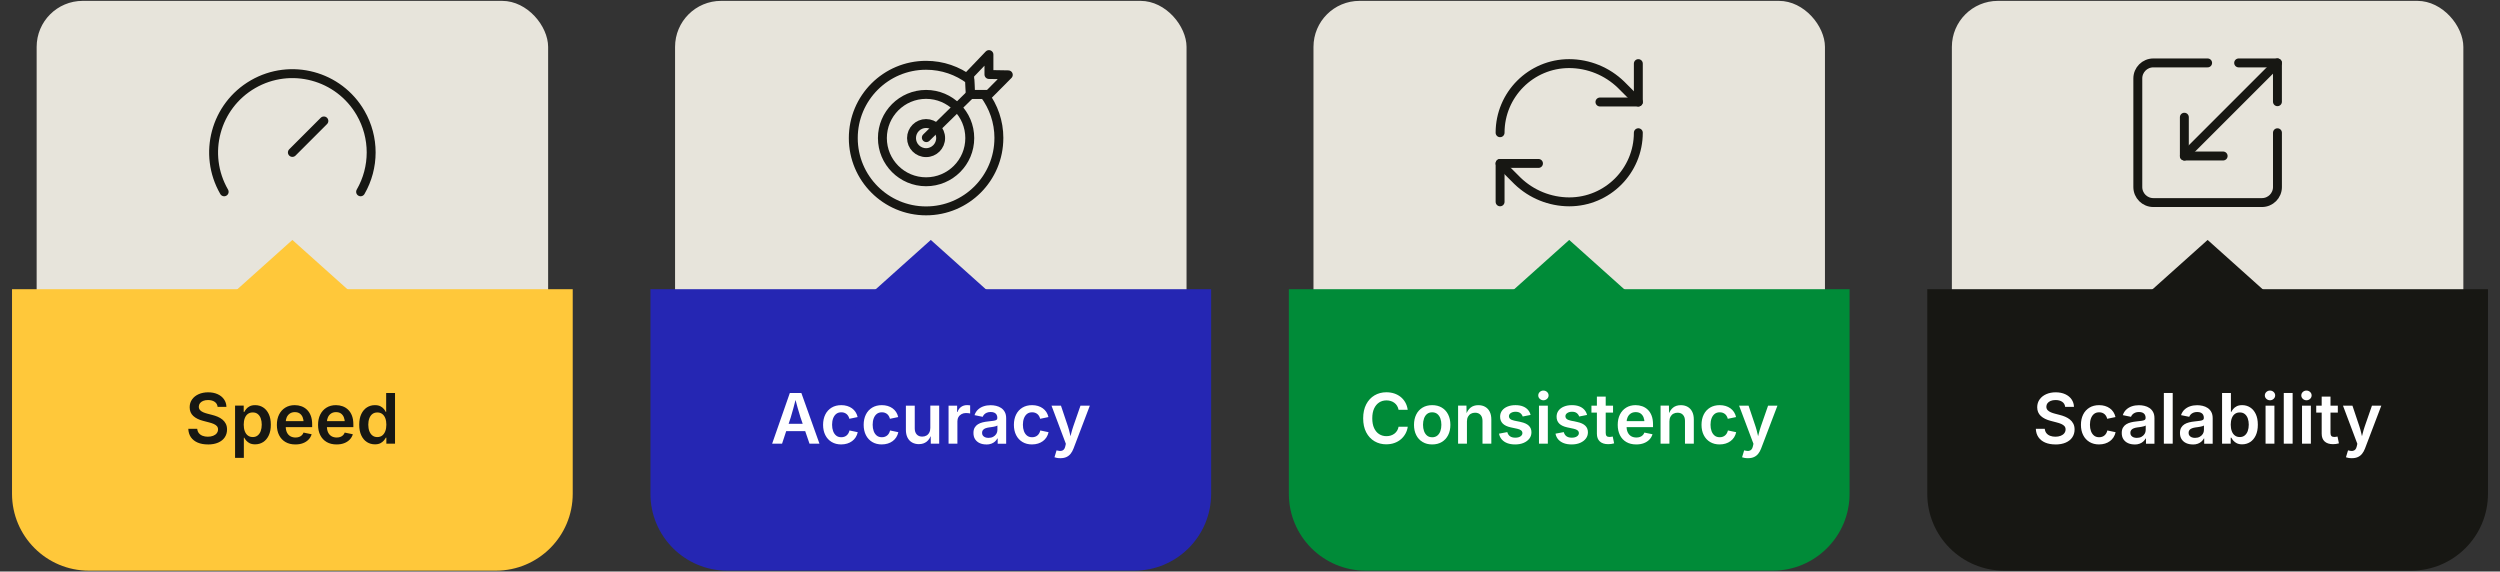 <?xml version="1.0" encoding="UTF-8"?>
<svg id="Layer_1" data-name="Layer 1" xmlns="http://www.w3.org/2000/svg" viewBox="0 0 1200 274.34">
  <rect x="0" y="0" width="1200" height="274.34" fill="#333333" stroke="none"/>
  <defs>
    <style>
      .cls-1 {
        fill: #008b38;
      }

      .cls-2 {
        fill: none;
        stroke: #171713;
        stroke-linecap: round;
        stroke-linejoin: round;
        stroke-width: 4.28px;
      }

      .cls-3 {
        fill: #171713;
      }

      .cls-4 {
        fill: #e7e4db;
      }

      .cls-5 {
        fill: #ffc83a;
      }

      .cls-6 {
        fill: #fff;
      }

      .cls-7 {
        fill: #2526b3;
      }
    </style>
  </defs>
  <g>
    <g>
      <rect class="cls-4" x="324.03" y=".42" width="245.51" height="261.13" rx="22.09" ry="22.09"/>
      <path class="cls-7" d="M312.21,138.8h269.14v98.22c0,20.37-16.53,36.9-36.9,36.9h-195.34c-20.37,0-36.9-16.53-36.9-36.9v-98.22h0Z"/>
      <polygon class="cls-7" points="446.78 115.17 408.82 149.18 484.74 149.18 446.78 115.17"/>
      <g>
        <path class="cls-6" d="M370.63,212.96l8.49-24.33h5.53l8.69,24.33h-4.78l-4.33-12.64c-.42-1.31-.87-2.78-1.32-4.43s-.96-3.52-1.52-5.62h.91c-.54,2.12-1.04,4.01-1.48,5.67-.44,1.66-.86,3.12-1.25,4.38l-4.18,12.64h-4.77ZM375.57,206.93v-3.51h12.82v3.51h-12.82Z"/>
        <path class="cls-6" d="M403.8,213.33c-1.77,0-3.31-.39-4.62-1.18s-2.32-1.89-3.03-3.3c-.71-1.41-1.07-3.05-1.07-4.92s.36-3.55,1.07-4.97,1.72-2.52,3.03-3.31,2.85-1.18,4.62-1.18c1.01,0,1.95.13,2.82.39.87.26,1.65.64,2.33,1.13.69.5,1.26,1.1,1.72,1.8.46.71.79,1.51.99,2.4l-3.97.83c-.12-.47-.29-.9-.51-1.28-.22-.39-.5-.72-.82-.99-.33-.27-.7-.48-1.13-.63-.42-.15-.89-.22-1.4-.22-.99,0-1.81.26-2.47.79-.65.53-1.14,1.24-1.47,2.14-.33.9-.49,1.92-.49,3.06s.16,2.13.49,3.04c.33.9.82,1.62,1.47,2.15.65.53,1.47.79,2.47.79.52,0,1-.08,1.43-.23.43-.15.81-.37,1.14-.65.33-.28.61-.63.84-1.03.23-.4.4-.85.51-1.34l3.97.83c-.2.91-.53,1.73-.99,2.45-.46.72-1.04,1.33-1.73,1.84-.69.51-1.48.9-2.35,1.17s-1.83.41-2.85.41Z"/>
        <path class="cls-6" d="M423.28,213.33c-1.77,0-3.31-.39-4.62-1.18s-2.32-1.89-3.03-3.3c-.71-1.41-1.07-3.05-1.07-4.92s.36-3.55,1.07-4.97,1.72-2.52,3.03-3.31,2.85-1.18,4.62-1.18c1.01,0,1.95.13,2.82.39.87.26,1.65.64,2.33,1.13.69.5,1.26,1.1,1.72,1.8.46.71.79,1.51.99,2.4l-3.97.83c-.12-.47-.29-.9-.51-1.28-.22-.39-.5-.72-.82-.99-.33-.27-.7-.48-1.13-.63-.42-.15-.89-.22-1.4-.22-.99,0-1.81.26-2.47.79-.65.53-1.14,1.24-1.47,2.14-.33.9-.49,1.92-.49,3.06s.16,2.13.49,3.04c.33.9.82,1.62,1.47,2.15.65.53,1.47.79,2.47.79.52,0,1-.08,1.43-.23.43-.15.81-.37,1.14-.65.33-.28.61-.63.84-1.03.23-.4.4-.85.51-1.34l3.97.83c-.2.91-.53,1.73-.99,2.45-.46.72-1.04,1.33-1.73,1.84-.69.51-1.48.9-2.35,1.17s-1.83.41-2.85.41Z"/>
        <path class="cls-6" d="M441.09,213.19c-1.25,0-2.35-.27-3.29-.8s-1.67-1.31-2.19-2.34c-.52-1.03-.78-2.27-.78-3.73v-11.61h4.25v10.95c0,1.22.32,2.18.96,2.87.64.7,1.51,1.04,2.62,1.04.75,0,1.42-.16,2.01-.49.59-.33,1.05-.81,1.38-1.44.33-.63.5-1.38.5-2.25v-10.69h4.26v18.25h-4.03l-.05-4.51h.33c-.51,1.59-1.27,2.78-2.27,3.56s-2.23,1.18-3.69,1.18Z"/>
        <path class="cls-6" d="M455.31,212.96v-18.25h4.11v3.05h.2c.33-1.06.9-1.87,1.71-2.44s1.75-.86,2.79-.86c.24,0,.51.01.8.03.29.02.54.05.75.08v3.9c-.17-.05-.46-.1-.85-.15-.39-.04-.78-.07-1.16-.07-.78,0-1.49.17-2.11.51-.63.34-1.12.8-1.47,1.4-.35.59-.53,1.28-.53,2.05v10.74h-4.25Z"/>
        <path class="cls-6" d="M473.37,213.33c-1.15,0-2.19-.21-3.12-.63-.93-.42-1.65-1.04-2.19-1.85s-.8-1.82-.8-3.02c0-1.03.19-1.89.58-2.56s.91-1.21,1.57-1.62c.66-.4,1.4-.71,2.23-.91.83-.21,1.69-.35,2.58-.44,1.06-.12,1.92-.22,2.58-.31.66-.09,1.15-.23,1.46-.42s.46-.5.46-.91v-.08c0-.6-.12-1.11-.36-1.53-.24-.42-.6-.74-1.07-.96-.47-.22-1.06-.33-1.76-.33s-1.32.11-1.84.33c-.52.22-.94.5-1.27.85-.33.35-.57.72-.72,1.13l-3.93-.8c.36-1.08.91-1.97,1.67-2.67.75-.7,1.65-1.23,2.69-1.58,1.04-.35,2.17-.52,3.39-.52.86,0,1.73.1,2.6.3.88.2,1.68.54,2.41,1.02.73.48,1.32,1.12,1.76,1.93.45.81.67,1.82.67,3.04v12.2h-4.07v-2.51h-.16c-.27.51-.64.99-1.12,1.43-.47.44-1.06.79-1.76,1.06-.7.27-1.53.4-2.49.4ZM474.46,210.18c.88,0,1.64-.17,2.28-.52.64-.35,1.13-.81,1.49-1.38.35-.57.53-1.19.53-1.87v-2.15c-.14.11-.38.21-.71.31-.33.1-.7.19-1.11.26s-.81.14-1.21.2c-.4.05-.73.1-1,.13-.63.09-1.2.23-1.71.42s-.91.47-1.2.82c-.29.35-.43.81-.43,1.38,0,.52.13.96.4,1.31.27.35.63.62,1.09.81s.99.28,1.59.28Z"/>
        <path class="cls-6" d="M495.39,213.33c-1.77,0-3.31-.39-4.62-1.18s-2.32-1.89-3.03-3.3c-.71-1.41-1.07-3.05-1.07-4.92s.36-3.55,1.07-4.97,1.72-2.52,3.03-3.31,2.85-1.18,4.62-1.18c1.01,0,1.95.13,2.82.39.87.26,1.65.64,2.33,1.13.69.5,1.26,1.1,1.72,1.8.46.71.79,1.51.99,2.4l-3.97.83c-.12-.47-.29-.9-.51-1.28-.22-.39-.5-.72-.82-.99-.33-.27-.7-.48-1.13-.63-.42-.15-.89-.22-1.4-.22-.99,0-1.81.26-2.47.79-.65.53-1.14,1.24-1.47,2.14-.33.9-.49,1.92-.49,3.06s.16,2.13.49,3.04c.33.9.82,1.62,1.47,2.15.65.53,1.47.79,2.47.79.52,0,1-.08,1.43-.23.43-.15.81-.37,1.14-.65.33-.28.61-.63.84-1.03.23-.4.4-.85.51-1.34l3.97.83c-.2.91-.53,1.73-.99,2.45-.46.72-1.04,1.33-1.73,1.84-.69.51-1.48.9-2.35,1.17s-1.83.41-2.85.41Z"/>
        <path class="cls-6" d="M506.15,219.47l1-3.31.51.13c.64.16,1.21.21,1.71.14.5-.07.92-.29,1.26-.65.34-.36.58-.9.72-1.59l.26-1.16-6.89-18.32h4.54l3.33,9.93c.39,1.18.71,2.35.96,3.51.25,1.16.53,2.36.83,3.58h-1.11c.29-1.22.59-2.41.88-3.58s.64-2.34,1.03-3.5l3.45-9.93h4.49l-7.84,20.6c-.37.97-.83,1.8-1.39,2.49-.55.69-1.24,1.22-2.04,1.58-.81.36-1.76.54-2.86.54-.6,0-1.15-.04-1.66-.13-.51-.09-.9-.19-1.18-.31Z"/>
      </g>
    </g>
    <g>
      <rect class="cls-4" x="17.59" y=".42" width="245.51" height="261.13" rx="22.09" ry="22.09"/>
      <path class="cls-5" d="M5.77,138.8h269.14v98.22c0,20.37-16.53,36.9-36.9,36.9H42.67c-20.37,0-36.9-16.53-36.9-36.9v-98.22h0Z"/>
      <polygon class="cls-5" points="140.34 115.17 102.38 149.18 178.31 149.18 140.34 115.17"/>
      <g>
        <path class="cls-3" d="M99.82,213.33c-1.88,0-3.52-.29-4.91-.88-1.39-.59-2.47-1.44-3.26-2.56-.78-1.12-1.21-2.48-1.27-4.08h4.29c.08.85.34,1.56.8,2.12s1.06.99,1.81,1.27c.75.28,1.58.42,2.5.42s1.8-.15,2.54-.44c.74-.29,1.31-.7,1.72-1.23.41-.53.62-1.14.62-1.84,0-.63-.18-1.15-.55-1.57-.36-.41-.88-.76-1.53-1.05-.66-.29-1.43-.54-2.31-.76l-2.76-.72c-2.04-.52-3.62-1.31-4.76-2.37-1.14-1.06-1.71-2.44-1.71-4.16,0-1.44.39-2.69,1.16-3.77.77-1.08,1.83-1.91,3.17-2.51,1.34-.59,2.86-.89,4.55-.89s3.25.3,4.55.9c1.31.6,2.33,1.43,3.06,2.48.73,1.06,1.12,2.26,1.15,3.61h-4.23c-.11-1.04-.57-1.85-1.4-2.42-.82-.57-1.89-.86-3.21-.86-.91,0-1.7.14-2.36.42-.66.28-1.17.66-1.52,1.13-.35.48-.53,1.03-.53,1.65,0,.67.21,1.23.63,1.67.42.44.95.78,1.58,1.04s1.28.47,1.93.64l2.27.59c.9.22,1.78.51,2.63.87.85.36,1.61.81,2.29,1.36.68.55,1.22,1.22,1.62,2,.4.78.6,1.7.6,2.76,0,1.43-.37,2.68-1.09,3.76-.73,1.08-1.78,1.93-3.15,2.53-1.37.6-3.03.91-4.96.91Z"/>
        <path class="cls-3" d="M112.83,219.78v-25.08h4.15v3.02h.28c.22-.44.53-.9.93-1.4.4-.5.95-.93,1.64-1.3.69-.36,1.58-.55,2.65-.55,1.42,0,2.69.36,3.82,1.08,1.13.72,2.03,1.78,2.7,3.18s1,3.11,1,5.13-.33,3.71-.98,5.11c-.65,1.4-1.55,2.47-2.69,3.21-1.14.73-2.43,1.1-3.88,1.1-1.03,0-1.9-.18-2.6-.53-.7-.35-1.25-.78-1.67-1.28-.41-.5-.73-.97-.95-1.4h-.18v9.71h-4.25ZM121.32,209.79c.95,0,1.74-.26,2.38-.78.64-.52,1.13-1.22,1.45-2.12s.49-1.91.49-3.04-.16-2.14-.48-3.03-.8-1.58-1.44-2.09c-.64-.51-1.44-.76-2.4-.76s-1.72.25-2.37.73-1.13,1.17-1.46,2.05-.5,1.91-.5,3.09.17,2.23.5,3.12c.33.89.82,1.59,1.47,2.08.65.5,1.43.74,2.36.74Z"/>
        <path class="cls-3" d="M141.76,213.33c-1.84,0-3.42-.39-4.74-1.16-1.32-.77-2.34-1.86-3.05-3.27s-1.07-3.06-1.07-4.96.35-3.53,1.05-4.95c.7-1.42,1.7-2.52,2.99-3.32,1.29-.8,2.8-1.2,4.55-1.2,1.11,0,2.17.18,3.18.54,1.01.36,1.9.91,2.68,1.67.78.75,1.39,1.71,1.83,2.87.44,1.16.66,2.54.66,4.14v1.34h-14.92v-2.89h12.82l-1.99.85c0-1.02-.16-1.92-.47-2.7-.32-.78-.79-1.38-1.41-1.82-.63-.44-1.41-.65-2.34-.65s-1.73.22-2.38.66c-.65.44-1.15,1.03-1.49,1.76s-.51,1.55-.51,2.46v1.99c0,1.15.2,2.13.59,2.92s.94,1.39,1.65,1.8c.71.4,1.53.6,2.47.6.62,0,1.18-.09,1.69-.27.51-.18.94-.45,1.31-.8.37-.35.65-.79.83-1.3l3.9.8c-.29.98-.79,1.84-1.5,2.57-.71.73-1.59,1.31-2.65,1.71-1.06.41-2.27.61-3.63.61Z"/>
        <path class="cls-3" d="M161.53,213.33c-1.84,0-3.42-.39-4.74-1.16-1.32-.77-2.34-1.86-3.05-3.27s-1.07-3.06-1.07-4.96.35-3.53,1.05-4.95c.7-1.42,1.7-2.52,2.99-3.32,1.29-.8,2.8-1.2,4.55-1.2,1.11,0,2.17.18,3.18.54,1.01.36,1.9.91,2.68,1.67.78.75,1.39,1.71,1.83,2.87.44,1.16.66,2.54.66,4.14v1.34h-14.92v-2.89h12.82l-1.99.85c0-1.02-.16-1.92-.47-2.7-.32-.78-.79-1.38-1.41-1.82-.63-.44-1.41-.65-2.34-.65s-1.73.22-2.38.66c-.65.44-1.15,1.03-1.49,1.76s-.51,1.55-.51,2.46v1.99c0,1.15.2,2.13.59,2.92s.94,1.39,1.65,1.8c.71.4,1.53.6,2.47.6.62,0,1.18-.09,1.69-.27.51-.18.94-.45,1.31-.8.37-.35.65-.79.83-1.3l3.9.8c-.29.98-.79,1.84-1.5,2.57-.71.73-1.59,1.31-2.65,1.71-1.06.41-2.27.61-3.63.61Z"/>
        <path class="cls-3" d="M179.96,213.28c-1.44,0-2.72-.37-3.86-1.1-1.14-.73-2.03-1.8-2.69-3.21-.65-1.4-.98-3.11-.98-5.11s.33-3.74,1-5.13,1.57-2.46,2.71-3.18c1.14-.72,2.4-1.08,3.8-1.08,1.09,0,1.98.18,2.67.55.69.36,1.24.8,1.65,1.3.41.5.72.97.92,1.4h.18v-9.09h4.25v24.33h-4.16v-2.89h-.26c-.22.44-.54.9-.96,1.4-.42.5-.97.93-1.66,1.28-.69.35-1.56.53-2.61.53ZM181.12,209.79c.92,0,1.71-.25,2.35-.74.64-.5,1.13-1.19,1.47-2.08.34-.89.51-1.93.51-3.12s-.17-2.22-.5-3.09-.82-1.56-1.47-2.05-1.43-.73-2.36-.73-1.76.25-2.4.76c-.64.51-1.13,1.2-1.45,2.09-.33.89-.49,1.9-.49,3.03s.16,2.15.49,3.04c.33.9.81,1.61,1.46,2.12.65.52,1.44.78,2.39.78Z"/>
      </g>
    </g>
    <g>
      <rect class="cls-4" x="630.47" y=".42" width="245.51" height="261.13" rx="22.09" ry="22.09"/>
      <path class="cls-1" d="M618.65,138.8h269.14v98.22c0,20.37-16.53,36.9-36.9,36.9h-195.34c-20.37,0-36.9-16.53-36.9-36.9v-98.22h0Z"/>
      <polygon class="cls-1" points="753.22 115.17 715.26 149.18 791.18 149.18 753.22 115.17"/>
      <g>
        <path class="cls-6" d="M665.45,213.28c-2.13,0-4.04-.5-5.71-1.49-1.68-.99-3-2.42-3.97-4.28s-1.45-4.1-1.45-6.71.49-4.87,1.46-6.73,2.3-3.29,3.98-4.29c1.68-.99,3.58-1.49,5.69-1.49,1.33,0,2.57.19,3.73.56,1.16.38,2.19.93,3.1,1.65.91.72,1.66,1.61,2.25,2.65.59,1.04.98,2.23,1.17,3.56h-4.39c-.14-.73-.38-1.37-.73-1.93-.34-.56-.77-1.03-1.28-1.41-.51-.39-1.09-.68-1.73-.88-.64-.2-1.33-.3-2.06-.3-1.33,0-2.51.33-3.53,1s-1.83,1.64-2.42,2.92c-.58,1.28-.87,2.84-.87,4.68s.29,3.43.88,4.7,1.4,2.24,2.42,2.89c1.03.65,2.2.98,3.5.98.73,0,1.41-.1,2.06-.3.64-.2,1.22-.5,1.74-.88.52-.39.95-.86,1.3-1.42.35-.56.59-1.2.72-1.92h4.41c-.16,1.16-.52,2.26-1.07,3.27s-1.27,1.91-2.16,2.69-1.93,1.38-3.11,1.81c-1.18.44-2.49.65-3.93.65Z"/>
        <path class="cls-6" d="M687.44,213.33c-1.77,0-3.31-.39-4.62-1.18s-2.32-1.89-3.03-3.3c-.71-1.41-1.07-3.05-1.07-4.92s.36-3.55,1.07-4.97,1.72-2.52,3.03-3.31,2.85-1.18,4.62-1.18,3.33.39,4.64,1.18,2.32,1.89,3.03,3.31,1.07,3.08,1.07,4.97-.36,3.51-1.07,4.92c-.71,1.41-1.72,2.51-3.03,3.3s-2.85,1.18-4.64,1.18ZM687.44,209.89c.99,0,1.81-.27,2.47-.8.66-.53,1.15-1.25,1.47-2.16.32-.9.48-1.91.48-3.02s-.16-2.13-.48-3.04c-.32-.9-.81-1.62-1.47-2.16-.66-.53-1.48-.8-2.47-.8s-1.81.27-2.46.8c-.65.53-1.13,1.25-1.45,2.15s-.48,1.91-.48,3.04.16,2.12.48,3.02c.32.9.81,1.62,1.45,2.16s1.47.8,2.46.8Z"/>
        <path class="cls-6" d="M704.13,202.26v10.69h-4.25v-18.25h4.02l.07,4.51h-.34c.51-1.58,1.26-2.76,2.25-3.55.99-.79,2.23-1.18,3.72-1.18,1.25,0,2.35.27,3.28.8.94.53,1.66,1.31,2.18,2.33s.78,2.27.78,3.74v11.61h-4.24v-10.95c0-1.22-.32-2.18-.95-2.87-.63-.7-1.5-1.04-2.61-1.04-.75,0-1.42.16-2.01.49-.59.33-1.05.8-1.39,1.43-.34.63-.51,1.38-.51,2.26Z"/>
        <path class="cls-6" d="M727.25,213.33c-1.4,0-2.65-.2-3.72-.6s-1.96-.99-2.65-1.76-1.14-1.71-1.35-2.81l3.97-.75c.25.9.69,1.58,1.33,2.02s1.47.66,2.51.66,1.88-.21,2.49-.63c.61-.42.92-.94.92-1.56,0-.52-.2-.96-.6-1.3-.4-.34-1.02-.61-1.86-.79l-3.12-.67c-1.72-.37-3-.98-3.85-1.83-.85-.85-1.27-1.94-1.27-3.28,0-1.13.31-2.11.93-2.94.62-.83,1.48-1.47,2.59-1.93s2.39-.69,3.84-.69c1.38,0,2.57.2,3.57.59,1,.39,1.8.94,2.42,1.64s1.04,1.53,1.28,2.47l-3.79.75c-.21-.64-.58-1.18-1.13-1.62-.54-.44-1.31-.66-2.3-.66-.9,0-1.66.2-2.26.6-.6.4-.91.91-.91,1.53,0,.53.2.97.6,1.32.4.35,1.07.62,1.99.82l3.1.65c1.73.37,3.01.96,3.85,1.78s1.26,1.87,1.26,3.15c0,1.15-.33,2.17-1,3.04s-1.59,1.56-2.77,2.06c-1.18.5-2.54.74-4.07.74Z"/>
        <path class="cls-6" d="M740.83,192.13c-.67,0-1.25-.23-1.74-.69s-.73-1-.73-1.63.24-1.21.73-1.66,1.06-.68,1.74-.68,1.27.23,1.76.68c.48.45.73,1,.73,1.64s-.24,1.19-.73,1.65c-.49.46-1.07.69-1.76.69ZM738.71,212.96v-18.25h4.25v18.25h-4.25Z"/>
        <path class="cls-6" d="M754.36,213.33c-1.4,0-2.65-.2-3.72-.6s-1.96-.99-2.65-1.76-1.14-1.71-1.35-2.81l3.97-.75c.25.9.69,1.58,1.33,2.02s1.47.66,2.51.66,1.88-.21,2.49-.63c.61-.42.92-.94.92-1.56,0-.52-.2-.96-.6-1.3-.4-.34-1.02-.61-1.86-.79l-3.12-.67c-1.72-.37-3-.98-3.85-1.83-.85-.85-1.27-1.94-1.27-3.28,0-1.13.31-2.11.93-2.94.62-.83,1.48-1.47,2.59-1.93s2.39-.69,3.84-.69c1.38,0,2.57.2,3.57.59,1,.39,1.8.94,2.42,1.64s1.04,1.53,1.28,2.47l-3.79.75c-.21-.64-.58-1.18-1.13-1.62-.54-.44-1.31-.66-2.3-.66-.9,0-1.66.2-2.26.6-.6.4-.91.91-.91,1.53,0,.53.2.97.6,1.32.4.35,1.07.62,1.99.82l3.1.65c1.73.37,3.01.96,3.85,1.78s1.26,1.87,1.26,3.15c0,1.15-.33,2.17-1,3.04s-1.59,1.56-2.77,2.06c-1.18.5-2.54.74-4.07.74Z"/>
        <path class="cls-6" d="M774.26,194.71v3.33h-10.37v-3.33h10.37ZM766.49,190.36h4.25v17.45c0,.66.14,1.15.42,1.46.28.31.75.47,1.39.47.2,0,.45-.02.78-.07.32-.05.58-.1.78-.14l.67,3.28c-.47.14-.95.24-1.44.3-.49.06-.96.09-1.4.09-1.75,0-3.1-.44-4.03-1.31-.94-.87-1.4-2.11-1.4-3.72v-17.81Z"/>
        <path class="cls-6" d="M785.37,213.33c-1.84,0-3.42-.39-4.74-1.16-1.32-.77-2.34-1.86-3.05-3.27s-1.07-3.06-1.07-4.96.35-3.53,1.05-4.95c.7-1.42,1.7-2.52,2.99-3.32,1.29-.8,2.8-1.2,4.55-1.2,1.11,0,2.17.18,3.18.54,1.01.36,1.9.91,2.68,1.67.78.75,1.39,1.71,1.83,2.87.44,1.16.66,2.54.66,4.14v1.34h-14.92v-2.89h12.82l-1.99.85c0-1.02-.16-1.92-.47-2.7-.32-.78-.79-1.38-1.41-1.82-.63-.44-1.41-.65-2.34-.65s-1.73.22-2.38.66c-.65.44-1.15,1.03-1.49,1.76s-.51,1.55-.51,2.46v1.99c0,1.15.2,2.13.59,2.92s.94,1.39,1.65,1.8c.71.4,1.53.6,2.47.6.62,0,1.18-.09,1.69-.27.51-.18.94-.45,1.31-.8.37-.35.65-.79.83-1.3l3.9.8c-.29.98-.79,1.84-1.5,2.57-.71.73-1.59,1.31-2.65,1.71-1.06.41-2.27.61-3.63.61Z"/>
        <path class="cls-6" d="M801.32,202.26v10.69h-4.25v-18.25h4.02l.07,4.51h-.34c.51-1.58,1.26-2.76,2.25-3.55.99-.79,2.23-1.18,3.72-1.18,1.25,0,2.35.27,3.28.8.94.53,1.66,1.31,2.18,2.33s.78,2.27.78,3.74v11.61h-4.24v-10.95c0-1.22-.32-2.18-.95-2.87-.63-.7-1.5-1.04-2.61-1.04-.75,0-1.42.16-2.01.49-.59.33-1.05.8-1.39,1.43-.34.63-.51,1.38-.51,2.26Z"/>
        <path class="cls-6" d="M825.45,213.33c-1.77,0-3.31-.39-4.62-1.18s-2.32-1.89-3.03-3.3c-.71-1.41-1.07-3.05-1.07-4.92s.36-3.55,1.07-4.97,1.72-2.52,3.03-3.31,2.85-1.18,4.62-1.18c1.01,0,1.95.13,2.82.39.87.26,1.65.64,2.33,1.13.69.5,1.26,1.1,1.72,1.8.46.71.79,1.51.99,2.4l-3.97.83c-.12-.47-.29-.9-.51-1.28-.22-.39-.5-.72-.82-.99-.33-.27-.7-.48-1.13-.63-.42-.15-.89-.22-1.4-.22-.99,0-1.81.26-2.47.79-.65.53-1.14,1.24-1.47,2.14-.33.9-.49,1.92-.49,3.06s.16,2.13.49,3.04c.33.9.82,1.62,1.47,2.15.65.53,1.47.79,2.47.79.52,0,1-.08,1.43-.23.43-.15.81-.37,1.14-.65.33-.28.61-.63.84-1.03.23-.4.4-.85.51-1.34l3.97.83c-.2.91-.53,1.73-.99,2.45-.46.72-1.04,1.33-1.73,1.84-.69.51-1.48.9-2.35,1.17s-1.83.41-2.85.41Z"/>
        <path class="cls-6" d="M836.2,219.47l1-3.31.51.13c.64.16,1.21.21,1.71.14.5-.07.92-.29,1.26-.65.34-.36.58-.9.72-1.59l.26-1.16-6.89-18.32h4.54l3.33,9.93c.39,1.18.71,2.35.96,3.51.25,1.16.53,2.36.83,3.58h-1.11c.29-1.22.59-2.41.88-3.58s.64-2.34,1.03-3.5l3.45-9.93h4.49l-7.84,20.6c-.37.97-.83,1.8-1.39,2.49-.55.69-1.24,1.22-2.04,1.58-.81.36-1.76.54-2.86.54-.6,0-1.15-.04-1.66-.13-.51-.09-.9-.19-1.18-.31Z"/>
      </g>
    </g>
    <g>
      <rect class="cls-4" x="936.9" y=".42" width="245.51" height="261.13" rx="22.09" ry="22.09"/>
      <path class="cls-3" d="M925.09,138.8h269.14v98.22c0,20.37-16.53,36.9-36.9,36.9h-195.34c-20.37,0-36.9-16.53-36.9-36.9v-98.22h0Z"/>
      <polygon class="cls-3" points="1059.66 115.17 1021.69 149.18 1097.62 149.18 1059.66 115.17"/>
      <g>
        <path class="cls-6" d="M986.64,213.33c-1.88,0-3.52-.29-4.91-.88-1.39-.59-2.47-1.44-3.26-2.56-.78-1.12-1.21-2.48-1.27-4.08h4.29c.08.85.34,1.56.8,2.12s1.06.99,1.81,1.27c.75.28,1.58.42,2.5.42s1.8-.15,2.54-.44c.74-.29,1.31-.7,1.72-1.23.41-.53.62-1.14.62-1.84,0-.63-.18-1.15-.55-1.57-.36-.41-.88-.76-1.53-1.05-.66-.29-1.43-.54-2.31-.76l-2.76-.72c-2.04-.52-3.62-1.31-4.76-2.37-1.14-1.06-1.71-2.44-1.71-4.16,0-1.44.39-2.69,1.16-3.77.77-1.08,1.83-1.91,3.17-2.51,1.34-.59,2.86-.89,4.55-.89s3.25.3,4.55.9c1.31.6,2.33,1.43,3.06,2.48.73,1.06,1.12,2.26,1.15,3.61h-4.23c-.11-1.04-.57-1.85-1.4-2.42-.82-.57-1.89-.86-3.21-.86-.91,0-1.7.14-2.36.42-.66.28-1.17.66-1.52,1.13-.35.48-.53,1.03-.53,1.65,0,.67.21,1.23.63,1.67.42.44.95.78,1.58,1.04s1.28.47,1.93.64l2.27.59c.9.22,1.78.51,2.63.87.85.36,1.61.81,2.29,1.36.68.55,1.22,1.22,1.62,2,.4.78.6,1.7.6,2.76,0,1.43-.37,2.68-1.09,3.76-.73,1.08-1.78,1.93-3.15,2.53-1.37.6-3.03.91-4.96.91Z"/>
        <path class="cls-6" d="M1007.57,213.33c-1.77,0-3.31-.39-4.62-1.18s-2.32-1.89-3.03-3.3c-.71-1.41-1.07-3.05-1.07-4.92s.36-3.55,1.07-4.97,1.72-2.52,3.03-3.31,2.85-1.18,4.62-1.18c1.01,0,1.95.13,2.82.39.87.26,1.65.64,2.33,1.13.69.5,1.26,1.1,1.72,1.8.46.71.79,1.51.99,2.4l-3.97.83c-.12-.47-.29-.9-.51-1.28-.22-.39-.5-.72-.82-.99-.33-.27-.7-.48-1.13-.63-.42-.15-.89-.22-1.4-.22-.99,0-1.81.26-2.47.79-.65.53-1.14,1.24-1.47,2.14-.33.9-.49,1.92-.49,3.06s.16,2.13.49,3.04c.33.9.82,1.62,1.47,2.15.65.53,1.47.79,2.47.79.52,0,1-.08,1.43-.23.43-.15.81-.37,1.14-.65.33-.28.61-.63.84-1.03.23-.4.4-.85.51-1.34l3.97.83c-.2.91-.53,1.73-.99,2.45-.46.72-1.04,1.33-1.73,1.84-.69.51-1.48.9-2.35,1.17s-1.83.41-2.85.41Z"/>
        <path class="cls-6" d="M1024.55,213.33c-1.15,0-2.19-.21-3.12-.63-.93-.42-1.65-1.04-2.19-1.85s-.8-1.82-.8-3.02c0-1.03.19-1.89.58-2.56s.91-1.21,1.57-1.62c.66-.4,1.4-.71,2.23-.91.83-.21,1.69-.35,2.58-.44,1.06-.12,1.92-.22,2.58-.31.66-.09,1.15-.23,1.46-.42s.46-.5.46-.91v-.08c0-.6-.12-1.11-.36-1.53-.24-.42-.6-.74-1.07-.96-.47-.22-1.06-.33-1.76-.33s-1.32.11-1.84.33c-.52.22-.94.5-1.27.85-.33.35-.57.72-.72,1.13l-3.93-.8c.36-1.08.91-1.97,1.67-2.67.75-.7,1.65-1.23,2.69-1.58,1.04-.35,2.17-.52,3.39-.52.86,0,1.73.1,2.6.3.88.2,1.68.54,2.41,1.02.73.48,1.32,1.12,1.76,1.93.45.81.67,1.82.67,3.04v12.2h-4.07v-2.51h-.16c-.27.51-.64.99-1.12,1.43-.47.44-1.06.79-1.76,1.06-.7.27-1.53.4-2.49.4ZM1025.64,210.18c.88,0,1.64-.17,2.28-.52.64-.35,1.13-.81,1.49-1.38.35-.57.53-1.19.53-1.87v-2.15c-.14.11-.38.21-.71.31-.33.1-.7.19-1.11.26s-.81.14-1.21.2c-.4.05-.73.1-1,.13-.63.09-1.2.23-1.71.42s-.91.47-1.2.82c-.29.35-.43.81-.43,1.38,0,.52.13.96.4,1.31.27.35.63.62,1.09.81s.99.28,1.59.28Z"/>
        <path class="cls-6" d="M1042.9,188.63v24.33h-4.25v-24.33h4.25Z"/>
        <path class="cls-6" d="M1052.5,213.33c-1.15,0-2.19-.21-3.12-.63-.93-.42-1.65-1.04-2.19-1.85s-.8-1.82-.8-3.02c0-1.03.19-1.89.58-2.56s.91-1.21,1.57-1.62c.66-.4,1.4-.71,2.23-.91.83-.21,1.69-.35,2.58-.44,1.06-.12,1.92-.22,2.58-.31.66-.09,1.15-.23,1.46-.42s.46-.5.46-.91v-.08c0-.6-.12-1.11-.36-1.53-.24-.42-.6-.74-1.07-.96-.47-.22-1.06-.33-1.76-.33s-1.32.11-1.84.33c-.52.22-.94.5-1.27.85-.33.35-.57.72-.72,1.13l-3.93-.8c.36-1.08.91-1.97,1.67-2.67.75-.7,1.65-1.23,2.69-1.58,1.04-.35,2.17-.52,3.39-.52.86,0,1.73.1,2.6.3.88.2,1.68.54,2.41,1.02.73.48,1.32,1.12,1.76,1.93.45.81.67,1.82.67,3.04v12.2h-4.07v-2.51h-.16c-.27.51-.64.99-1.12,1.43-.47.44-1.06.79-1.76,1.06-.7.27-1.53.4-2.49.4ZM1053.59,210.18c.88,0,1.64-.17,2.28-.52.64-.35,1.13-.81,1.49-1.38.35-.57.53-1.19.53-1.87v-2.15c-.14.11-.38.21-.71.31-.33.1-.7.19-1.11.26s-.81.14-1.21.2c-.4.05-.73.1-1,.13-.63.09-1.2.23-1.71.42s-.91.47-1.2.82c-.29.35-.43.81-.43,1.38,0,.52.13.96.4,1.31.27.35.63.62,1.09.81s.99.28,1.59.28Z"/>
        <path class="cls-6" d="M1076.24,213.28c-1.03,0-1.9-.18-2.6-.53-.7-.35-1.25-.78-1.67-1.28-.41-.5-.73-.97-.95-1.4h-.28v2.89h-4.15v-24.33h4.25v9.09h.18c.22-.44.53-.9.93-1.4.4-.5.95-.93,1.64-1.3.69-.36,1.58-.55,2.65-.55,1.42,0,2.69.36,3.82,1.08,1.13.72,2.03,1.78,2.7,3.18s1,3.11,1,5.13-.33,3.71-.98,5.11c-.65,1.4-1.55,2.47-2.69,3.21-1.14.73-2.43,1.1-3.88,1.1ZM1075.09,209.79c.95,0,1.74-.26,2.38-.78.64-.52,1.13-1.22,1.45-2.12s.49-1.91.49-3.04-.16-2.14-.48-3.03-.8-1.58-1.44-2.09c-.64-.51-1.44-.76-2.4-.76s-1.72.25-2.37.73-1.13,1.17-1.46,2.05-.5,1.91-.5,3.09.17,2.23.5,3.12c.33.89.82,1.59,1.47,2.08.65.5,1.43.74,2.36.74Z"/>
        <path class="cls-6" d="M1089.59,192.13c-.67,0-1.25-.23-1.74-.69s-.73-1-.73-1.63.24-1.21.73-1.66,1.06-.68,1.74-.68,1.27.23,1.76.68c.48.45.73,1,.73,1.64s-.24,1.19-.73,1.65c-.49.46-1.07.69-1.76.69ZM1087.47,212.96v-18.25h4.25v18.25h-4.25Z"/>
        <path class="cls-6" d="M1100.46,188.63v24.33h-4.25v-24.33h4.25Z"/>
        <path class="cls-6" d="M1107.09,192.13c-.67,0-1.25-.23-1.74-.69s-.73-1-.73-1.63.24-1.21.73-1.66,1.06-.68,1.74-.68,1.27.23,1.76.68c.48.45.73,1,.73,1.64s-.24,1.19-.73,1.65c-.49.46-1.07.69-1.76.69ZM1104.97,212.96v-18.25h4.25v18.25h-4.25Z"/>
        <path class="cls-6" d="M1122.16,194.71v3.33h-10.37v-3.33h10.37ZM1114.39,190.36h4.25v17.45c0,.66.14,1.15.42,1.46.28.31.75.47,1.39.47.2,0,.45-.02.78-.07.32-.05.58-.1.78-.14l.67,3.28c-.47.14-.95.24-1.44.3-.49.06-.96.09-1.4.09-1.75,0-3.1-.44-4.03-1.31-.94-.87-1.4-2.11-1.4-3.72v-17.81Z"/>
        <path class="cls-6" d="M1126.06,219.47l1-3.31.51.13c.64.16,1.21.21,1.71.14.5-.07.92-.29,1.26-.65.34-.36.58-.9.72-1.59l.26-1.16-6.89-18.32h4.54l3.33,9.93c.39,1.18.71,2.35.96,3.51.25,1.16.53,2.36.83,3.58h-1.11c.29-1.22.59-2.41.88-3.58s.64-2.34,1.03-3.5l3.45-9.93h4.49l-7.84,20.6c-.37.97-.83,1.8-1.39,2.49-.55.69-1.24,1.22-2.04,1.58-.81.36-1.76.54-2.86.54-.6,0-1.15-.04-1.66-.13-.51-.09-.9-.19-1.18-.31Z"/>
      </g>
    </g>
  </g>
  <g>
    <path class="cls-2" d="M140.34,73.17l15.12-15.12"/>
    <path class="cls-2" d="M107.6,92.07c-10.44-18.08-4.25-41.21,13.84-51.65,18.08-10.44,41.21-4.25,51.65,13.84,6.76,11.7,6.76,26.11,0,37.81"/>
  </g>
  <g>
    <path class="cls-2" d="M720.04,63.71c0-18.32,14.85-33.18,33.18-33.18,9.28.03,18.18,3.65,24.85,10.1l8.33,8.33"/>
    <path class="cls-2" d="M786.4,30.53v18.43h-18.43"/>
    <path class="cls-2" d="M786.4,63.71c0,18.32-14.85,33.18-33.18,33.18h0c-9.28-.03-18.18-3.65-24.85-10.1l-8.33-8.33"/>
    <path class="cls-2" d="M738.47,78.45h-18.43v18.43"/>
  </g>
  <g>
    <path class="cls-2" d="M1059.66,30.2h-26.06c-4.11,0-7.45,3.33-7.45,7.45v52.13c0,4.11,3.33,7.45,7.45,7.45h52.13c4.11,0,7.45-3.33,7.45-7.45v-26.06"/>
    <path class="cls-2" d="M1067.11,74.88h-18.62v-18.62"/>
    <path class="cls-2" d="M1074.55,30.2h18.62v18.62"/>
    <path class="cls-2" d="M1093.17,30.2l-44.68,44.68"/>
  </g>
  <g>
    <g>
      <path class="cls-2" d="M479.46,66.28c0,19.3-15.64,34.94-34.94,34.94s-34.94-15.64-34.94-34.94,15.64-34.94,34.94-34.94c7.87,0,15.13,2.6,20.97,6.99l.29,7h6.71c4.38,5.84,6.98,13.09,6.98,20.95Z"/>
      <circle class="cls-2" cx="444.52" cy="66.28" r="20.97"/>
      <circle class="cls-2" cx="444.52" cy="66.28" r="6.99"/>
    </g>
    <line class="cls-2" x1="444.64" y1="66.06" x2="465.78" y2="45.32"/>
    <polygon class="cls-2" points="483.98 35.92 474.65 45.32 465.78 45.32 465.49 38.32 465.39 35.92 474.69 26.2 474.69 35.76 483.98 35.92"/>
  </g>
</svg>